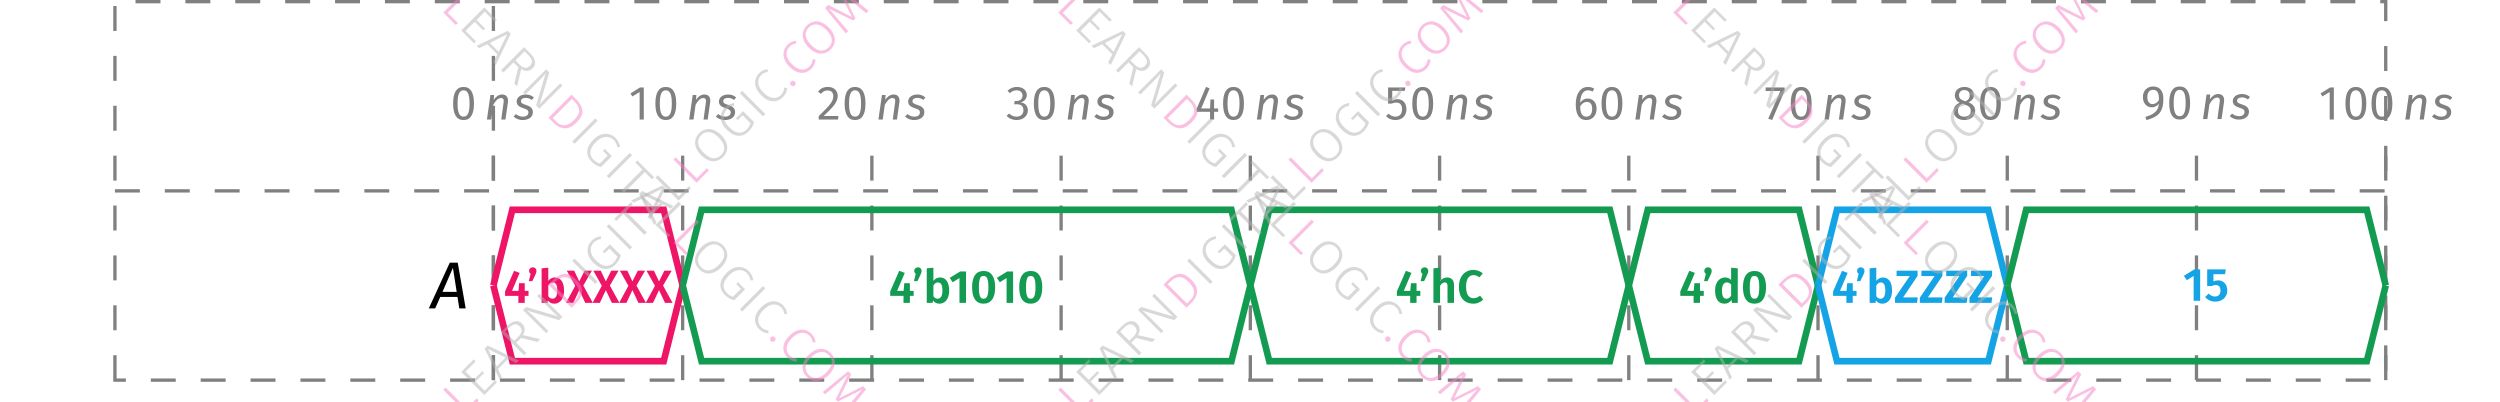 <?xml version="1.0" encoding="UTF-8"?> <svg xmlns="http://www.w3.org/2000/svg" xmlns:xlink="http://www.w3.org/1999/xlink" width="299.6" height="48.21" viewBox="0 0 299.6 48.21"><defs><g><g id="glyph-0-0"><path d="M 1.562 -3.5 C 2.031 -3.5 2.281 -3.078 2.281 -1.922 C 2.281 -0.766 2.031 -0.344 1.562 -0.344 C 1.094 -0.344 0.844 -0.766 0.844 -1.922 C 0.844 -3.078 1.094 -3.5 1.562 -3.5 Z M 1.562 -3.906 C 0.719 -3.906 0.312 -3.219 0.312 -1.922 C 0.312 -0.625 0.719 0.062 1.562 0.062 C 2.406 0.062 2.812 -0.625 2.812 -1.922 C 2.812 -3.219 2.406 -3.906 1.562 -3.906 Z M 1.562 -3.906 "></path></g><g id="glyph-0-1"><path d="M 2.141 -3 C 1.719 -3 1.391 -2.75 1.125 -2.359 L 1.172 -2.938 L 0.734 -2.938 L 0.312 0 L 0.828 0 L 1.078 -1.766 C 1.312 -2.188 1.625 -2.578 2 -2.578 C 2.219 -2.578 2.375 -2.469 2.312 -2.047 L 2.031 0 L 2.531 0 L 2.828 -2.062 C 2.906 -2.656 2.641 -3 2.141 -3 Z M 2.141 -3 "></path></g><g id="glyph-0-2"><path d="M 1.641 -3 C 0.875 -3 0.531 -2.562 0.531 -2.172 C 0.531 -1.766 0.75 -1.547 1.312 -1.359 C 1.781 -1.219 1.938 -1.125 1.938 -0.828 C 1.938 -0.625 1.781 -0.344 1.266 -0.344 C 0.938 -0.344 0.656 -0.469 0.453 -0.656 L 0.156 -0.359 C 0.391 -0.141 0.734 0.062 1.25 0.062 C 1.859 0.062 2.469 -0.219 2.469 -0.875 C 2.469 -1.344 2.188 -1.578 1.641 -1.75 C 1.234 -1.875 1.047 -1.969 1.047 -2.203 C 1.047 -2.453 1.266 -2.594 1.625 -2.594 C 1.891 -2.594 2.125 -2.516 2.344 -2.344 L 2.594 -2.641 C 2.344 -2.859 2.047 -3 1.641 -3 Z M 1.641 -3 "></path></g><g id="glyph-0-3"><path d="M 1.547 0 L 2.047 0 L 2.047 -3.844 L 1.594 -3.844 L 0.453 -3.125 L 0.672 -2.766 L 1.547 -3.297 Z M 1.547 0 "></path></g><g id="glyph-0-4"><path d="M 1.438 -3.906 C 0.906 -3.906 0.547 -3.719 0.25 -3.344 L 0.594 -3.078 C 0.844 -3.359 1.047 -3.484 1.406 -3.484 C 1.828 -3.484 2.078 -3.234 2.078 -2.812 C 2.078 -2.203 1.75 -1.781 0.328 -0.406 L 0.328 0 L 2.641 0 L 2.703 -0.422 L 0.922 -0.422 C 2.172 -1.578 2.609 -2.141 2.609 -2.828 C 2.609 -3.438 2.188 -3.906 1.438 -3.906 Z M 1.438 -3.906 "></path></g><g id="glyph-0-5"><path d="M 1.406 -3.906 C 1 -3.906 0.609 -3.766 0.281 -3.453 L 0.562 -3.156 C 0.812 -3.391 1.047 -3.5 1.375 -3.5 C 1.766 -3.5 2.078 -3.281 2.078 -2.875 C 2.078 -2.422 1.734 -2.219 1.359 -2.219 L 1.141 -2.219 L 1.078 -1.828 L 1.406 -1.828 C 1.859 -1.828 2.188 -1.641 2.188 -1.109 C 2.188 -0.641 1.875 -0.344 1.344 -0.344 C 1.031 -0.344 0.719 -0.469 0.484 -0.719 L 0.172 -0.453 C 0.469 -0.094 0.922 0.062 1.359 0.062 C 2.172 0.062 2.719 -0.438 2.719 -1.109 C 2.719 -1.688 2.281 -2.031 1.828 -2.047 C 2.266 -2.141 2.594 -2.469 2.594 -2.938 C 2.594 -3.469 2.141 -3.906 1.406 -3.906 Z M 1.406 -3.906 "></path></g><g id="glyph-0-6"><path d="M 2.844 -1.328 L 2.359 -1.328 L 2.359 -2.406 L 1.922 -2.406 L 1.875 -1.328 L 0.812 -1.328 L 1.828 -3.734 L 1.391 -3.906 L 0.266 -1.281 L 0.266 -0.922 L 1.875 -0.922 L 1.875 0 L 2.359 0 L 2.359 -0.922 L 2.844 -0.922 Z M 2.844 -1.328 "></path></g><g id="glyph-0-7"><path d="M 2.609 -3.844 L 0.531 -3.844 L 0.531 -1.906 L 0.938 -1.906 C 1.156 -1.984 1.312 -2.031 1.516 -2.031 C 1.906 -2.031 2.203 -1.828 2.203 -1.234 C 2.203 -0.656 1.906 -0.344 1.406 -0.344 C 1.078 -0.344 0.812 -0.469 0.594 -0.703 L 0.281 -0.406 C 0.578 -0.109 0.938 0.062 1.406 0.062 C 2.219 0.062 2.734 -0.453 2.734 -1.219 C 2.734 -1.984 2.297 -2.438 1.672 -2.438 C 1.453 -2.438 1.25 -2.391 1.031 -2.266 L 1.031 -3.438 L 2.531 -3.438 Z M 2.609 -3.844 "></path></g><g id="glyph-0-8"><path d="M 1.625 -0.344 C 1.109 -0.344 0.891 -0.734 0.875 -1.578 C 1.062 -1.891 1.344 -2.109 1.672 -2.109 C 2.047 -2.109 2.312 -1.891 2.312 -1.281 C 2.312 -0.703 2.078 -0.344 1.625 -0.344 Z M 1.766 -2.516 C 1.422 -2.516 1.109 -2.359 0.875 -2.016 C 0.891 -2.922 1.234 -3.5 1.781 -3.5 C 1.984 -3.5 2.188 -3.453 2.359 -3.344 L 2.562 -3.688 C 2.344 -3.828 2.094 -3.906 1.797 -3.906 C 0.891 -3.906 0.344 -3.078 0.344 -1.812 C 0.344 -0.688 0.703 0.062 1.625 0.062 C 2.297 0.062 2.844 -0.453 2.844 -1.297 C 2.844 -2.109 2.344 -2.516 1.766 -2.516 Z M 1.766 -2.516 "></path></g><g id="glyph-0-9"><path d="M 2.703 -3.844 L 0.422 -3.844 L 0.422 -3.422 L 2.188 -3.422 L 0.734 -0.094 L 1.203 0.062 L 2.703 -3.453 Z M 2.703 -3.844 "></path></g><g id="glyph-0-10"><path d="M 1.547 -0.344 C 1.094 -0.344 0.797 -0.578 0.797 -1.016 C 0.797 -1.438 0.969 -1.703 1.344 -1.875 L 1.469 -1.828 C 2.125 -1.641 2.328 -1.438 2.328 -1.016 C 2.328 -0.625 2.031 -0.344 1.547 -0.344 Z M 1.562 -3.531 C 1.969 -3.531 2.203 -3.297 2.203 -2.906 C 2.203 -2.562 2.062 -2.359 1.719 -2.188 L 1.672 -2.188 C 1.188 -2.344 0.922 -2.5 0.922 -2.906 C 0.922 -3.312 1.172 -3.531 1.562 -3.531 Z M 2.062 -2.062 C 2.5 -2.281 2.703 -2.547 2.703 -2.922 C 2.703 -3.609 2.125 -3.906 1.562 -3.906 C 0.984 -3.906 0.422 -3.578 0.422 -2.906 C 0.422 -2.516 0.594 -2.219 1 -2.016 C 0.547 -1.812 0.266 -1.5 0.266 -1.016 C 0.266 -0.375 0.781 0.062 1.547 0.062 C 2.312 0.062 2.859 -0.375 2.859 -1.031 C 2.859 -1.531 2.562 -1.859 2.062 -2.062 Z M 2.062 -2.062 "></path></g><g id="glyph-0-11"><path d="M 1.438 -1.797 C 1.078 -1.797 0.812 -2.047 0.812 -2.625 C 0.812 -3.203 1.062 -3.5 1.5 -3.5 C 1.984 -3.5 2.219 -3.188 2.203 -2.281 C 2.016 -1.984 1.766 -1.797 1.438 -1.797 Z M 1.5 -3.906 C 0.844 -3.906 0.281 -3.453 0.281 -2.641 C 0.281 -1.875 0.75 -1.406 1.344 -1.406 C 1.734 -1.406 2.031 -1.609 2.188 -1.844 C 2.156 -0.953 1.547 -0.531 0.578 -0.266 L 0.703 0.125 C 2.109 -0.266 2.734 -0.797 2.734 -2.422 C 2.734 -3.328 2.328 -3.906 1.5 -3.906 Z M 1.5 -3.906 "></path></g><g id="glyph-1-0"><path d="M 1.391 -1.984 L 2.641 -4.859 L 3.094 -1.984 Z M 3.406 0 L 4.172 0 L 3.219 -5.484 L 2.266 -5.484 L -0.25 0 L 0.516 0 L 1.125 -1.375 L 3.188 -1.375 Z M 3.406 0 "></path></g><g id="glyph-2-0"><path d="M 2.984 -1.438 L 2.984 -0.844 L 2.531 -0.844 L 2.531 0 L 1.766 0 L 1.766 -0.844 L 0.172 -0.844 L 0.172 -1.375 L 1.25 -3.844 L 1.922 -3.594 L 1 -1.438 L 1.781 -1.438 L 1.859 -2.359 L 2.531 -2.359 L 2.531 -1.438 Z M 2.984 -1.438 "></path></g><g id="glyph-2-1"><path d="M 0.672 -4.266 C 0.797 -4.266 0.898 -4.223 0.984 -4.141 C 1.066 -4.055 1.109 -3.953 1.109 -3.828 C 1.109 -3.766 1.098 -3.695 1.078 -3.625 C 1.055 -3.562 1.02 -3.473 0.969 -3.359 L 0.609 -2.609 L 0.188 -2.609 L 0.406 -3.484 C 0.281 -3.566 0.219 -3.688 0.219 -3.844 C 0.219 -3.957 0.258 -4.055 0.344 -4.141 C 0.438 -4.223 0.547 -4.266 0.672 -4.266 Z M 0.672 -4.266 "></path></g><g id="glyph-2-2"><path d="M 1.984 -3.047 C 2.336 -3.047 2.609 -2.906 2.797 -2.625 C 2.984 -2.352 3.078 -1.973 3.078 -1.484 C 3.078 -1.172 3.031 -0.895 2.938 -0.656 C 2.844 -0.426 2.707 -0.242 2.531 -0.109 C 2.352 0.023 2.145 0.094 1.906 0.094 C 1.582 0.094 1.328 -0.035 1.141 -0.297 L 1.094 0 L 0.391 0 L 0.391 -4.141 L 1.188 -4.219 L 1.188 -2.641 C 1.281 -2.766 1.395 -2.863 1.531 -2.938 C 1.676 -3.008 1.828 -3.047 1.984 -3.047 Z M 1.688 -0.5 C 2.07 -0.5 2.266 -0.828 2.266 -1.484 C 2.266 -1.836 2.219 -2.086 2.125 -2.234 C 2.031 -2.379 1.898 -2.453 1.734 -2.453 C 1.516 -2.453 1.332 -2.328 1.188 -2.078 L 1.188 -0.812 C 1.312 -0.602 1.477 -0.5 1.688 -0.5 Z M 1.688 -0.5 "></path></g><g id="glyph-2-3"><path d="M 2.062 -2.078 L 3.203 0 L 2.297 0 L 1.578 -1.531 L 0.859 0 L -0.016 0 L 1.094 -2.047 L 0.078 -3.859 L 0.969 -3.859 L 1.578 -2.578 L 2.219 -3.859 L 3.094 -3.859 Z M 2.062 -2.078 "></path></g><g id="glyph-2-4"><path d="M 2.047 -3.766 L 2.047 0 L 1.266 0 L 1.266 -2.984 L 0.453 -2.469 L 0.094 -3 L 1.344 -3.766 Z M 2.047 -3.766 "></path></g><g id="glyph-2-5"><path d="M 1.609 -3.828 C 2.066 -3.828 2.41 -3.66 2.641 -3.328 C 2.879 -2.992 3 -2.508 3 -1.875 C 3 -1.238 2.879 -0.75 2.641 -0.406 C 2.398 -0.07 2.055 0.094 1.609 0.094 C 1.16 0.094 0.816 -0.07 0.578 -0.406 C 0.348 -0.75 0.234 -1.238 0.234 -1.875 C 0.234 -2.508 0.348 -2.992 0.578 -3.328 C 0.816 -3.66 1.16 -3.828 1.609 -3.828 Z M 1.609 -3.234 C 1.473 -3.234 1.363 -3.191 1.281 -3.109 C 1.207 -3.023 1.148 -2.879 1.109 -2.672 C 1.066 -2.473 1.047 -2.207 1.047 -1.875 C 1.047 -1.531 1.066 -1.258 1.109 -1.062 C 1.148 -0.863 1.207 -0.719 1.281 -0.625 C 1.363 -0.539 1.473 -0.5 1.609 -0.5 C 1.742 -0.5 1.852 -0.539 1.938 -0.625 C 2.02 -0.719 2.082 -0.863 2.125 -1.062 C 2.164 -1.258 2.188 -1.531 2.188 -1.875 C 2.188 -2.219 2.164 -2.488 2.125 -2.688 C 2.082 -2.883 2.02 -3.023 1.938 -3.109 C 1.852 -3.191 1.742 -3.234 1.609 -3.234 Z M 1.609 -3.234 "></path></g><g id="glyph-2-6"><path d="M 2.047 -3.047 C 2.297 -3.047 2.492 -2.969 2.641 -2.812 C 2.785 -2.656 2.859 -2.438 2.859 -2.156 L 2.859 0 L 2.078 0 L 2.078 -2.016 C 2.078 -2.18 2.047 -2.297 1.984 -2.359 C 1.93 -2.422 1.852 -2.453 1.75 -2.453 C 1.539 -2.453 1.352 -2.316 1.188 -2.047 L 1.188 0 L 0.391 0 L 0.391 -4.141 L 1.188 -4.219 L 1.188 -2.625 C 1.301 -2.758 1.426 -2.863 1.562 -2.938 C 1.707 -3.008 1.867 -3.047 2.047 -3.047 Z M 2.047 -3.047 "></path></g><g id="glyph-2-7"><path d="M 1.938 -3.953 C 2.176 -3.953 2.383 -3.914 2.562 -3.844 C 2.738 -3.781 2.91 -3.676 3.078 -3.531 L 2.672 -3.062 C 2.453 -3.238 2.219 -3.328 1.969 -3.328 C 1.695 -3.328 1.477 -3.211 1.312 -2.984 C 1.156 -2.766 1.078 -2.414 1.078 -1.938 C 1.078 -1.469 1.156 -1.117 1.312 -0.891 C 1.477 -0.672 1.703 -0.562 1.984 -0.562 C 2.129 -0.562 2.258 -0.586 2.375 -0.641 C 2.5 -0.691 2.625 -0.77 2.75 -0.875 L 3.125 -0.391 C 2.988 -0.254 2.816 -0.141 2.609 -0.047 C 2.41 0.047 2.191 0.094 1.953 0.094 C 1.598 0.094 1.289 0.016 1.031 -0.141 C 0.77 -0.297 0.566 -0.523 0.422 -0.828 C 0.285 -1.129 0.219 -1.5 0.219 -1.938 C 0.219 -2.352 0.289 -2.711 0.438 -3.016 C 0.582 -3.316 0.785 -3.547 1.047 -3.703 C 1.305 -3.867 1.602 -3.953 1.938 -3.953 Z M 1.938 -3.953 "></path></g><g id="glyph-2-8"><path d="M 2.953 -4.141 L 2.953 0 L 2.25 0 L 2.203 -0.359 C 1.992 -0.055 1.711 0.094 1.359 0.094 C 0.992 0.094 0.711 -0.047 0.516 -0.328 C 0.328 -0.609 0.234 -0.992 0.234 -1.484 C 0.234 -1.785 0.281 -2.051 0.375 -2.281 C 0.477 -2.52 0.617 -2.707 0.797 -2.844 C 0.984 -2.977 1.195 -3.047 1.438 -3.047 C 1.719 -3.047 1.957 -2.945 2.156 -2.75 L 2.156 -4.219 Z M 1.594 -0.5 C 1.707 -0.5 1.805 -0.523 1.891 -0.578 C 1.984 -0.641 2.07 -0.734 2.156 -0.859 L 2.156 -2.188 C 2.082 -2.281 2.004 -2.348 1.922 -2.391 C 1.836 -2.43 1.742 -2.453 1.641 -2.453 C 1.461 -2.453 1.32 -2.375 1.219 -2.219 C 1.113 -2.062 1.062 -1.816 1.062 -1.484 C 1.062 -1.129 1.109 -0.875 1.203 -0.719 C 1.297 -0.57 1.426 -0.5 1.594 -0.5 Z M 1.594 -0.5 "></path></g><g id="glyph-2-9"><path d="M 2.812 -3.859 L 2.812 -3.234 L 1.078 -0.656 L 2.828 -0.656 L 2.75 0 L 0.109 0 L 0.109 -0.625 L 1.875 -3.219 L 0.297 -3.219 L 0.297 -3.859 Z M 2.812 -3.859 "></path></g><g id="glyph-2-10"><path d="M 2.484 -3.188 L 1.094 -3.188 L 1.094 -2.328 C 1.281 -2.41 1.473 -2.453 1.672 -2.453 C 1.879 -2.453 2.062 -2.398 2.219 -2.297 C 2.383 -2.203 2.516 -2.062 2.609 -1.875 C 2.703 -1.695 2.75 -1.484 2.75 -1.234 C 2.75 -0.973 2.688 -0.742 2.562 -0.547 C 2.445 -0.348 2.281 -0.191 2.062 -0.078 C 1.844 0.035 1.594 0.094 1.312 0.094 C 0.82 0.094 0.414 -0.086 0.094 -0.453 L 0.531 -0.875 C 0.738 -0.633 0.988 -0.516 1.281 -0.516 C 1.488 -0.516 1.648 -0.578 1.766 -0.703 C 1.879 -0.828 1.938 -1.004 1.938 -1.234 C 1.938 -1.672 1.742 -1.891 1.359 -1.891 C 1.273 -1.891 1.195 -1.879 1.125 -1.859 C 1.051 -1.836 0.973 -1.805 0.891 -1.766 L 0.344 -1.766 L 0.344 -3.766 L 2.578 -3.766 Z M 2.484 -3.188 "></path></g><g id="glyph-3-0"><path d="M -1.938 -3.594 L 0.578 -1.078 L 1.812 -2.312 L 2.016 -2.016 L 0.547 -0.547 L -2.219 -3.312 Z M -1.938 -3.594 "></path></g><g id="glyph-3-1"><path d="M -0.703 -4.828 L -0.516 -4.547 L -1.703 -3.359 L -0.719 -2.375 L 0.312 -3.406 L 0.531 -3.188 L -0.5 -2.156 L 0.594 -1.062 L 1.844 -2.312 L 2.078 -2.078 L 0.547 -0.547 L -2.219 -3.312 Z M -0.703 -4.828 "></path></g><g id="glyph-3-2"><path d="M 2.062 -2.062 L 1.094 -2.562 L -0.109 -1.359 L 0.359 -0.359 L 0.078 -0.078 L -1.719 -3.812 L -1.359 -4.172 L 2.375 -2.375 Z M -0.266 -1.672 L 0.781 -2.719 L -1.312 -3.75 Z M -0.266 -1.672 "></path></g><g id="glyph-3-3"><path d="M 0.188 -2.625 L -0.391 -2.047 L 0.828 -0.828 L 0.547 -0.547 L -2.219 -3.312 L -1.484 -4.047 C -1.141 -4.391 -0.812 -4.582 -0.5 -4.625 C -0.195 -4.676 0.07 -4.582 0.312 -4.344 C 0.508 -4.145 0.613 -3.93 0.625 -3.703 C 0.645 -3.484 0.57 -3.238 0.406 -2.969 L 2.484 -2.484 L 2.141 -2.141 Z M -0.156 -2.75 C 0.082 -2.988 0.219 -3.211 0.25 -3.422 C 0.281 -3.629 0.195 -3.832 0 -4.031 C -0.176 -4.207 -0.363 -4.281 -0.562 -4.25 C -0.77 -4.227 -1.008 -4.082 -1.281 -3.812 L -1.719 -3.375 L -0.625 -2.281 Z M -0.156 -2.75 "></path></g><g id="glyph-3-4"><path d="M 2.5 -2.5 L 2.109 -2.109 L -1.719 -3.25 C -1.375 -2.969 -1.016 -2.641 -0.641 -2.266 L 0.812 -0.812 L 0.547 -0.547 L -2.219 -3.312 L -1.844 -3.688 L 1.984 -2.547 C 1.723 -2.766 1.414 -3.051 1.062 -3.406 L -0.531 -5 L -0.266 -5.266 Z M 2.5 -2.5 "></path></g><g id="glyph-3-5"><path d="M -1.609 -3.922 C -1.211 -4.316 -0.789 -4.547 -0.344 -4.609 C 0.102 -4.672 0.586 -4.441 1.109 -3.922 C 1.629 -3.398 1.863 -2.906 1.812 -2.438 C 1.77 -1.977 1.562 -1.562 1.188 -1.188 L 0.547 -0.547 L -2.219 -3.312 Z M -1.703 -3.359 L 0.594 -1.062 L 0.984 -1.453 C 1.648 -2.117 1.594 -2.844 0.812 -3.625 C 0.375 -4.062 -0.016 -4.258 -0.359 -4.219 C -0.711 -4.188 -1.039 -4.02 -1.344 -3.719 Z M -1.703 -3.359 "></path></g><g id="glyph-3-6"><path d="M -1.938 -3.594 L 0.828 -0.828 L 0.547 -0.547 L -2.219 -3.312 Z M -1.938 -3.594 "></path></g><g id="glyph-3-7"><path d="M -1.266 -4.359 C -1.086 -4.535 -0.91 -4.66 -0.734 -4.734 C -0.566 -4.816 -0.375 -4.875 -0.156 -4.906 L -0.156 -4.562 C -0.32 -4.539 -0.473 -4.492 -0.609 -4.422 C -0.754 -4.359 -0.895 -4.258 -1.031 -4.125 C -1.188 -3.969 -1.289 -3.773 -1.344 -3.547 C -1.406 -3.328 -1.391 -3.082 -1.297 -2.812 C -1.211 -2.551 -1.035 -2.285 -0.766 -2.016 C -0.359 -1.609 0.02 -1.383 0.375 -1.344 C 0.738 -1.312 1.066 -1.441 1.359 -1.734 C 1.566 -1.941 1.719 -2.188 1.812 -2.469 L 0.859 -3.422 L 0.297 -2.859 L 0.047 -3.047 L 0.922 -3.922 L 2.234 -2.609 C 2.129 -2.191 1.91 -1.816 1.578 -1.484 C 1.203 -1.109 0.781 -0.938 0.312 -0.969 C -0.145 -1.008 -0.602 -1.258 -1.062 -1.719 C -1.363 -2.02 -1.566 -2.332 -1.672 -2.656 C -1.773 -2.977 -1.785 -3.285 -1.703 -3.578 C -1.629 -3.879 -1.484 -4.141 -1.266 -4.359 Z M -1.266 -4.359 "></path></g><g id="glyph-3-8"><path d="M -0.672 -4.859 L -0.453 -4.578 L -1.297 -3.734 L 1.219 -1.219 L 0.922 -0.922 L -1.594 -3.438 L -2.438 -2.594 L -2.688 -2.844 Z M -0.672 -4.859 "></path></g><g id="glyph-3-9"><path d="M -1.281 -4.344 C -1.051 -4.57 -0.785 -4.723 -0.484 -4.797 C -0.191 -4.879 0.109 -4.859 0.422 -4.734 C 0.742 -4.617 1.055 -4.41 1.359 -4.109 C 1.648 -3.816 1.852 -3.508 1.969 -3.188 C 2.094 -2.875 2.117 -2.57 2.047 -2.281 C 1.973 -1.988 1.816 -1.723 1.578 -1.484 C 1.336 -1.242 1.07 -1.086 0.781 -1.016 C 0.488 -0.941 0.188 -0.961 -0.125 -1.078 C -0.438 -1.191 -0.742 -1.398 -1.047 -1.703 C -1.348 -2.004 -1.555 -2.312 -1.672 -2.625 C -1.785 -2.938 -1.805 -3.238 -1.734 -3.531 C -1.672 -3.832 -1.52 -4.102 -1.281 -4.344 Z M -1.047 -4.109 C -1.328 -3.828 -1.445 -3.504 -1.406 -3.141 C -1.375 -2.785 -1.156 -2.406 -0.75 -2 C -0.352 -1.602 0.02 -1.383 0.375 -1.344 C 0.738 -1.312 1.062 -1.438 1.344 -1.719 C 1.625 -2 1.742 -2.316 1.703 -2.672 C 1.672 -3.035 1.457 -3.414 1.062 -3.812 C 0.656 -4.219 0.273 -4.438 -0.078 -4.469 C -0.441 -4.508 -0.766 -4.391 -1.047 -4.109 Z M -1.047 -4.109 "></path></g><g id="glyph-3-10"><path d="M -1.297 -4.328 C -1.129 -4.492 -0.969 -4.613 -0.812 -4.688 C -0.656 -4.758 -0.473 -4.805 -0.266 -4.828 L -0.25 -4.5 C -0.406 -4.469 -0.547 -4.426 -0.672 -4.375 C -0.797 -4.32 -0.922 -4.234 -1.047 -4.109 C -1.305 -3.848 -1.422 -3.531 -1.391 -3.156 C -1.367 -2.789 -1.16 -2.41 -0.766 -2.016 C -0.367 -1.617 0.008 -1.406 0.375 -1.375 C 0.738 -1.344 1.055 -1.461 1.328 -1.734 C 1.461 -1.867 1.555 -2.004 1.609 -2.141 C 1.66 -2.273 1.703 -2.43 1.734 -2.609 L 2.062 -2.562 C 2.051 -2.156 1.883 -1.789 1.562 -1.469 C 1.332 -1.238 1.07 -1.086 0.781 -1.016 C 0.488 -0.941 0.188 -0.961 -0.125 -1.078 C -0.438 -1.191 -0.75 -1.406 -1.062 -1.719 C -1.363 -2.02 -1.566 -2.328 -1.672 -2.641 C -1.785 -2.961 -1.805 -3.27 -1.734 -3.562 C -1.66 -3.852 -1.516 -4.109 -1.297 -4.328 Z M -1.297 -4.328 "></path></g><g id="glyph-3-11"><path d="M 0.109 -0.922 C 0.172 -0.984 0.242 -1.016 0.328 -1.016 C 0.41 -1.016 0.484 -0.984 0.547 -0.922 C 0.617 -0.848 0.656 -0.766 0.656 -0.672 C 0.664 -0.586 0.641 -0.516 0.578 -0.453 C 0.504 -0.379 0.422 -0.348 0.328 -0.359 C 0.234 -0.367 0.156 -0.406 0.094 -0.469 C 0.031 -0.531 0 -0.602 0 -0.688 C 0 -0.77 0.035 -0.848 0.109 -0.922 Z M 0.109 -0.922 "></path></g><g id="glyph-3-12"><path d="M 3.062 -3.062 L 2.781 -2.781 L 1.359 -3.953 C 0.848 -4.359 0.41 -4.734 0.047 -5.078 L 1.5 -2.156 L 1.234 -1.891 L -1.703 -3.328 C -1.492 -3.117 -1.117 -2.691 -0.578 -2.047 L 0.625 -0.625 L 0.344 -0.344 L -2.141 -3.391 L -1.766 -3.766 L 1.078 -2.328 L -0.359 -5.172 L 0.016 -5.547 Z M 3.062 -3.062 "></path></g><g id="glyph-4-0"><path d="M 3.594 -1.938 L 1.078 0.578 L 2.312 1.812 L 2.016 2.016 L 0.547 0.547 L 3.312 -2.219 Z M 3.594 -1.938 "></path></g><g id="glyph-4-1"><path d="M 4.828 -0.703 L 4.547 -0.516 L 3.359 -1.703 L 2.375 -0.719 L 3.406 0.312 L 3.188 0.531 L 2.156 -0.5 L 1.062 0.594 L 2.312 1.844 L 2.078 2.078 L 0.547 0.547 L 3.312 -2.219 Z M 4.828 -0.703 "></path></g><g id="glyph-4-2"><path d="M 2.062 2.062 L 2.562 1.094 L 1.359 -0.109 L 0.359 0.359 L 0.078 0.078 L 3.812 -1.719 L 4.172 -1.359 L 2.375 2.375 Z M 1.672 -0.266 L 2.719 0.781 L 3.75 -1.312 Z M 1.672 -0.266 "></path></g><g id="glyph-4-3"><path d="M 2.625 0.188 L 2.047 -0.391 L 0.828 0.828 L 0.547 0.547 L 3.312 -2.219 L 4.047 -1.484 C 4.391 -1.141 4.582 -0.812 4.625 -0.5 C 4.676 -0.195 4.582 0.07 4.344 0.312 C 4.145 0.508 3.93 0.613 3.703 0.625 C 3.484 0.645 3.238 0.57 2.969 0.406 L 2.484 2.484 L 2.141 2.141 Z M 2.75 -0.156 C 2.988 0.082 3.211 0.219 3.422 0.25 C 3.629 0.281 3.832 0.195 4.031 0 C 4.207 -0.176 4.281 -0.363 4.25 -0.562 C 4.227 -0.77 4.082 -1.008 3.812 -1.281 L 3.375 -1.719 L 2.281 -0.625 Z M 2.75 -0.156 "></path></g><g id="glyph-4-4"><path d="M 2.5 2.5 L 2.109 2.109 L 3.25 -1.719 C 2.969 -1.375 2.641 -1.016 2.266 -0.641 L 0.812 0.812 L 0.547 0.547 L 3.312 -2.219 L 3.688 -1.844 L 2.547 1.984 C 2.766 1.723 3.051 1.414 3.406 1.062 L 5 -0.531 L 5.266 -0.266 Z M 2.5 2.5 "></path></g><g id="glyph-4-5"><path d="M 3.922 -1.609 C 4.316 -1.211 4.547 -0.789 4.609 -0.344 C 4.672 0.102 4.441 0.586 3.922 1.109 C 3.398 1.629 2.906 1.863 2.438 1.812 C 1.977 1.77 1.562 1.562 1.188 1.188 L 0.547 0.547 L 3.312 -2.219 Z M 3.359 -1.703 L 1.062 0.594 L 1.453 0.984 C 2.117 1.648 2.844 1.594 3.625 0.812 C 4.062 0.375 4.258 -0.016 4.219 -0.359 C 4.188 -0.711 4.02 -1.039 3.719 -1.344 Z M 3.359 -1.703 "></path></g><g id="glyph-4-6"><path d="M 3.594 -1.938 L 0.828 0.828 L 0.547 0.547 L 3.312 -2.219 Z M 3.594 -1.938 "></path></g><g id="glyph-4-7"><path d="M 4.359 -1.266 C 4.535 -1.086 4.66 -0.91 4.734 -0.734 C 4.816 -0.566 4.875 -0.375 4.906 -0.156 L 4.562 -0.156 C 4.539 -0.32 4.492 -0.473 4.422 -0.609 C 4.359 -0.754 4.258 -0.895 4.125 -1.031 C 3.969 -1.188 3.773 -1.289 3.547 -1.344 C 3.328 -1.406 3.082 -1.391 2.812 -1.297 C 2.551 -1.211 2.285 -1.035 2.016 -0.766 C 1.609 -0.359 1.383 0.02 1.344 0.375 C 1.312 0.738 1.441 1.066 1.734 1.359 C 1.941 1.566 2.188 1.719 2.469 1.812 L 3.422 0.859 L 2.859 0.297 L 3.047 0.047 L 3.922 0.922 L 2.609 2.234 C 2.191 2.129 1.816 1.91 1.484 1.578 C 1.109 1.203 0.938 0.781 0.969 0.312 C 1.008 -0.145 1.258 -0.602 1.719 -1.062 C 2.02 -1.363 2.332 -1.566 2.656 -1.672 C 2.977 -1.773 3.285 -1.785 3.578 -1.703 C 3.879 -1.629 4.141 -1.484 4.359 -1.266 Z M 4.359 -1.266 "></path></g><g id="glyph-4-8"><path d="M 4.859 -0.672 L 4.578 -0.453 L 3.734 -1.297 L 1.219 1.219 L 0.922 0.922 L 3.438 -1.594 L 2.594 -2.438 L 2.844 -2.688 Z M 4.859 -0.672 "></path></g><g id="glyph-4-9"><path d="M 4.344 -1.281 C 4.57 -1.051 4.723 -0.785 4.797 -0.484 C 4.879 -0.191 4.859 0.109 4.734 0.422 C 4.617 0.742 4.41 1.055 4.109 1.359 C 3.816 1.648 3.508 1.852 3.188 1.969 C 2.875 2.094 2.57 2.117 2.281 2.047 C 1.988 1.973 1.723 1.816 1.484 1.578 C 1.242 1.336 1.086 1.07 1.016 0.781 C 0.941 0.488 0.961 0.188 1.078 -0.125 C 1.191 -0.438 1.398 -0.742 1.703 -1.047 C 2.004 -1.348 2.312 -1.555 2.625 -1.672 C 2.938 -1.785 3.238 -1.805 3.531 -1.734 C 3.832 -1.672 4.102 -1.52 4.344 -1.281 Z M 4.109 -1.047 C 3.828 -1.328 3.504 -1.445 3.141 -1.406 C 2.785 -1.375 2.406 -1.156 2 -0.75 C 1.602 -0.352 1.383 0.02 1.344 0.375 C 1.312 0.738 1.438 1.062 1.719 1.344 C 2 1.625 2.316 1.742 2.672 1.703 C 3.035 1.672 3.414 1.457 3.812 1.062 C 4.219 0.656 4.438 0.273 4.469 -0.078 C 4.508 -0.441 4.391 -0.766 4.109 -1.047 Z M 4.109 -1.047 "></path></g><g id="glyph-4-10"><path d="M 4.328 -1.297 C 4.492 -1.129 4.613 -0.969 4.688 -0.812 C 4.758 -0.656 4.805 -0.473 4.828 -0.266 L 4.5 -0.25 C 4.469 -0.406 4.426 -0.547 4.375 -0.672 C 4.32 -0.797 4.234 -0.922 4.109 -1.047 C 3.848 -1.305 3.531 -1.422 3.156 -1.391 C 2.789 -1.367 2.41 -1.16 2.016 -0.766 C 1.617 -0.367 1.406 0.008 1.375 0.375 C 1.344 0.738 1.461 1.055 1.734 1.328 C 1.867 1.461 2.004 1.555 2.141 1.609 C 2.273 1.66 2.43 1.703 2.609 1.734 L 2.562 2.062 C 2.156 2.051 1.789 1.883 1.469 1.562 C 1.238 1.332 1.086 1.07 1.016 0.781 C 0.941 0.488 0.961 0.188 1.078 -0.125 C 1.191 -0.438 1.406 -0.75 1.719 -1.062 C 2.02 -1.363 2.328 -1.566 2.641 -1.672 C 2.961 -1.785 3.27 -1.805 3.562 -1.734 C 3.852 -1.66 4.109 -1.516 4.328 -1.297 Z M 4.328 -1.297 "></path></g><g id="glyph-4-11"><path d="M 0.922 0.109 C 0.984 0.172 1.016 0.242 1.016 0.328 C 1.016 0.41 0.984 0.484 0.922 0.547 C 0.848 0.617 0.766 0.656 0.672 0.656 C 0.586 0.664 0.516 0.641 0.453 0.578 C 0.379 0.504 0.348 0.422 0.359 0.328 C 0.367 0.234 0.406 0.156 0.469 0.094 C 0.531 0.031 0.602 0 0.688 0 C 0.77 0 0.848 0.035 0.922 0.109 Z M 0.922 0.109 "></path></g><g id="glyph-4-12"><path d="M 3.062 3.062 L 2.781 2.781 L 3.953 1.359 C 4.359 0.848 4.734 0.41 5.078 0.047 L 2.156 1.5 L 1.891 1.234 L 3.328 -1.703 C 3.117 -1.492 2.691 -1.117 2.047 -0.578 L 0.625 0.625 L 0.344 0.344 L 3.391 -2.141 L 3.766 -1.766 L 2.328 1.078 L 5.172 -0.359 L 5.547 0.016 Z M 3.062 3.062 "></path></g></g><clipPath id="clip-0"><path clip-rule="nonzero" d="M 47 22 L 94 22 L 94 48.211 L 47 48.211 Z M 47 22 "></path></clipPath><clipPath id="clip-1"><path clip-rule="nonzero" d="M 70 13 L 230 13 L 230 48.211 L 70 48.211 Z M 70 13 "></path></clipPath><clipPath id="clip-2"><path clip-rule="nonzero" d="M 206 22 L 252 22 L 252 48.211 L 206 48.211 Z M 206 22 "></path></clipPath><clipPath id="clip-3"><path clip-rule="nonzero" d="M 229 22 L 298 22 L 298 48.211 L 229 48.211 Z M 229 22 "></path></clipPath><clipPath id="clip-4"><path clip-rule="nonzero" d="M 200 45 L 205 45 L 205 48.211 L 200 48.211 Z M 200 45 "></path></clipPath><clipPath id="clip-5"><path clip-rule="nonzero" d="M 245 44 L 252 44 L 252 48.211 L 245 48.211 Z M 245 44 "></path></clipPath><clipPath id="clip-6"><path clip-rule="nonzero" d="M 126 45 L 132 45 L 132 48.211 L 126 48.211 Z M 126 45 "></path></clipPath><clipPath id="clip-7"><path clip-rule="nonzero" d="M 172 44 L 178 44 L 178 48.211 L 172 48.211 Z M 172 44 "></path></clipPath><clipPath id="clip-8"><path clip-rule="nonzero" d="M 53 45 L 58 45 L 58 48.211 L 53 48.211 Z M 53 45 "></path></clipPath><clipPath id="clip-9"><path clip-rule="nonzero" d="M 98 44 L 105 44 L 105 48.211 L 98 48.211 Z M 98 44 "></path></clipPath></defs><path fill="none" stroke-width="0.399" stroke-linecap="butt" stroke-linejoin="miter" stroke="rgb(50%, 50%, 50%)" stroke-opacity="1" stroke-dasharray="2.989 2.989" stroke-miterlimit="10" d="M 45.354 -0.001 L 45.354 28.347 " transform="matrix(1, 0, 0, -1, 13.775, 45.554)"></path><g fill="rgb(50%, 50%, 50%)" fill-opacity="1"><use xlink:href="#glyph-0-0" x="53.99" y="14.324"></use></g><g fill="rgb(50%, 50%, 50%)" fill-opacity="1"><use xlink:href="#glyph-0-1" x="58.04" y="14.324"></use></g><g fill="rgb(50%, 50%, 50%)" fill-opacity="1"><use xlink:href="#glyph-0-2" x="61.388" y="14.324"></use></g><path fill="none" stroke-width="0.399" stroke-linecap="butt" stroke-linejoin="miter" stroke="rgb(50%, 50%, 50%)" stroke-opacity="1" stroke-dasharray="2.989 2.989" stroke-miterlimit="10" d="M 68.034 -0.001 L 68.034 28.347 " transform="matrix(1, 0, 0, -1, 13.775, 45.554)"></path><g fill="rgb(50%, 50%, 50%)" fill-opacity="1"><use xlink:href="#glyph-0-3" x="75.105" y="14.324"></use><use xlink:href="#glyph-0-0" x="78.229" y="14.324"></use></g><g fill="rgb(50%, 50%, 50%)" fill-opacity="1"><use xlink:href="#glyph-0-1" x="82.28" y="14.324"></use></g><g fill="rgb(50%, 50%, 50%)" fill-opacity="1"><use xlink:href="#glyph-0-2" x="85.627" y="14.324"></use></g><path fill="none" stroke-width="0.399" stroke-linecap="butt" stroke-linejoin="miter" stroke="rgb(50%, 50%, 50%)" stroke-opacity="1" stroke-dasharray="2.989 2.989" stroke-miterlimit="10" d="M 90.709 -0.001 L 90.709 28.347 " transform="matrix(1, 0, 0, -1, 13.775, 45.554)"></path><g fill="rgb(50%, 50%, 50%)" fill-opacity="1"><use xlink:href="#glyph-0-4" x="97.783" y="14.324"></use><use xlink:href="#glyph-0-0" x="100.907" y="14.324"></use></g><g fill="rgb(50%, 50%, 50%)" fill-opacity="1"><use xlink:href="#glyph-0-1" x="104.958" y="14.324"></use></g><g fill="rgb(50%, 50%, 50%)" fill-opacity="1"><use xlink:href="#glyph-0-2" x="108.305" y="14.324"></use></g><path fill="none" stroke-width="0.399" stroke-linecap="butt" stroke-linejoin="miter" stroke="rgb(50%, 50%, 50%)" stroke-opacity="1" stroke-dasharray="2.989 2.989" stroke-miterlimit="10" d="M 113.389 -0.001 L 113.389 28.347 " transform="matrix(1, 0, 0, -1, 13.775, 45.554)"></path><g fill="rgb(50%, 50%, 50%)" fill-opacity="1"><use xlink:href="#glyph-0-5" x="120.46" y="14.324"></use><use xlink:href="#glyph-0-0" x="123.584" y="14.324"></use></g><g fill="rgb(50%, 50%, 50%)" fill-opacity="1"><use xlink:href="#glyph-0-1" x="127.635" y="14.324"></use></g><g fill="rgb(50%, 50%, 50%)" fill-opacity="1"><use xlink:href="#glyph-0-2" x="130.982" y="14.324"></use></g><path fill="none" stroke-width="0.399" stroke-linecap="butt" stroke-linejoin="miter" stroke="rgb(50%, 50%, 50%)" stroke-opacity="1" stroke-dasharray="2.989 2.989" stroke-miterlimit="10" d="M 136.065 -0.001 L 136.065 28.347 " transform="matrix(1, 0, 0, -1, 13.775, 45.554)"></path><g fill="rgb(50%, 50%, 50%)" fill-opacity="1"><use xlink:href="#glyph-0-6" x="143.138" y="14.324"></use><use xlink:href="#glyph-0-0" x="146.262" y="14.324"></use></g><g fill="rgb(50%, 50%, 50%)" fill-opacity="1"><use xlink:href="#glyph-0-1" x="150.313" y="14.324"></use></g><g fill="rgb(50%, 50%, 50%)" fill-opacity="1"><use xlink:href="#glyph-0-2" x="153.66" y="14.324"></use></g><path fill="none" stroke-width="0.399" stroke-linecap="butt" stroke-linejoin="miter" stroke="rgb(50%, 50%, 50%)" stroke-opacity="1" stroke-dasharray="2.989 2.989" stroke-miterlimit="10" d="M 158.745 -0.001 L 158.745 28.347 " transform="matrix(1, 0, 0, -1, 13.775, 45.554)"></path><g fill="rgb(50%, 50%, 50%)" fill-opacity="1"><use xlink:href="#glyph-0-7" x="165.815" y="14.324"></use><use xlink:href="#glyph-0-0" x="168.939" y="14.324"></use></g><g fill="rgb(50%, 50%, 50%)" fill-opacity="1"><use xlink:href="#glyph-0-1" x="172.99" y="14.324"></use></g><g fill="rgb(50%, 50%, 50%)" fill-opacity="1"><use xlink:href="#glyph-0-2" x="176.337" y="14.324"></use></g><path fill="none" stroke-width="0.399" stroke-linecap="butt" stroke-linejoin="miter" stroke="rgb(50%, 50%, 50%)" stroke-opacity="1" stroke-dasharray="2.989 2.989" stroke-miterlimit="10" d="M 181.42 -0.001 L 181.42 28.347 " transform="matrix(1, 0, 0, -1, 13.775, 45.554)"></path><g fill="rgb(50%, 50%, 50%)" fill-opacity="1"><use xlink:href="#glyph-0-8" x="188.493" y="14.324"></use><use xlink:href="#glyph-0-0" x="191.617" y="14.324"></use></g><g fill="rgb(50%, 50%, 50%)" fill-opacity="1"><use xlink:href="#glyph-0-1" x="195.668" y="14.324"></use></g><g fill="rgb(50%, 50%, 50%)" fill-opacity="1"><use xlink:href="#glyph-0-2" x="199.015" y="14.324"></use></g><path fill="none" stroke-width="0.399" stroke-linecap="butt" stroke-linejoin="miter" stroke="rgb(50%, 50%, 50%)" stroke-opacity="1" stroke-dasharray="2.989 2.989" stroke-miterlimit="10" d="M 204.096 -0.001 L 204.096 28.347 " transform="matrix(1, 0, 0, -1, 13.775, 45.554)"></path><g fill="rgb(50%, 50%, 50%)" fill-opacity="1"><use xlink:href="#glyph-0-9" x="211.17" y="14.324"></use><use xlink:href="#glyph-0-0" x="214.294" y="14.324"></use></g><g fill="rgb(50%, 50%, 50%)" fill-opacity="1"><use xlink:href="#glyph-0-1" x="218.345" y="14.324"></use></g><g fill="rgb(50%, 50%, 50%)" fill-opacity="1"><use xlink:href="#glyph-0-2" x="221.692" y="14.324"></use></g><path fill="none" stroke-width="0.399" stroke-linecap="butt" stroke-linejoin="miter" stroke="rgb(50%, 50%, 50%)" stroke-opacity="1" stroke-dasharray="2.989 2.989" stroke-miterlimit="10" d="M 226.776 -0.001 L 226.776 28.347 " transform="matrix(1, 0, 0, -1, 13.775, 45.554)"></path><g fill="rgb(50%, 50%, 50%)" fill-opacity="1"><use xlink:href="#glyph-0-10" x="233.848" y="14.324"></use><use xlink:href="#glyph-0-0" x="236.972" y="14.324"></use></g><g fill="rgb(50%, 50%, 50%)" fill-opacity="1"><use xlink:href="#glyph-0-1" x="241.023" y="14.324"></use></g><g fill="rgb(50%, 50%, 50%)" fill-opacity="1"><use xlink:href="#glyph-0-2" x="244.37" y="14.324"></use></g><path fill="none" stroke-width="0.399" stroke-linecap="butt" stroke-linejoin="miter" stroke="rgb(50%, 50%, 50%)" stroke-opacity="1" stroke-dasharray="2.989 2.989" stroke-miterlimit="10" d="M 249.452 -0.001 L 249.452 28.347 " transform="matrix(1, 0, 0, -1, 13.775, 45.554)"></path><g fill="rgb(50%, 50%, 50%)" fill-opacity="1"><use xlink:href="#glyph-0-11" x="256.525" y="14.268"></use><use xlink:href="#glyph-0-0" x="259.649" y="14.268"></use></g><g fill="rgb(50%, 50%, 50%)" fill-opacity="1"><use xlink:href="#glyph-0-1" x="263.7" y="14.268"></use></g><g fill="rgb(50%, 50%, 50%)" fill-opacity="1"><use xlink:href="#glyph-0-2" x="267.047" y="14.268"></use></g><path fill="none" stroke-width="0.399" stroke-linecap="butt" stroke-linejoin="miter" stroke="rgb(50%, 50%, 50%)" stroke-opacity="1" stroke-dasharray="2.989 2.989" stroke-miterlimit="10" d="M 272.131 -0.001 L 272.131 28.347 " transform="matrix(1, 0, 0, -1, 13.775, 45.554)"></path><g fill="rgb(50%, 50%, 50%)" fill-opacity="1"><use xlink:href="#glyph-0-3" x="277.641" y="14.324"></use><use xlink:href="#glyph-0-0" x="280.765" y="14.324"></use><use xlink:href="#glyph-0-0" x="283.89" y="14.324"></use></g><g fill="rgb(50%, 50%, 50%)" fill-opacity="1"><use xlink:href="#glyph-0-1" x="287.94" y="14.324"></use></g><g fill="rgb(50%, 50%, 50%)" fill-opacity="1"><use xlink:href="#glyph-0-2" x="291.287" y="14.324"></use></g><path fill="none" stroke-width="0.399" stroke-linecap="butt" stroke-linejoin="miter" stroke="rgb(50%, 50%, 50%)" stroke-opacity="1" stroke-dasharray="2.989 2.989" stroke-miterlimit="10" d="M -0.002 -0.001 L -0.002 45.355 L 272.131 45.355 L 272.131 -0.001 Z M 45.354 -0.001 L 45.354 45.355 M -0.002 22.679 L 272.131 22.679 " transform="matrix(1, 0, 0, -1, 13.775, 45.554)"></path><g fill="rgb(0%, 0%, 0%)" fill-opacity="1"><use xlink:href="#glyph-1-0" x="51.636" y="36.961"></use></g><path fill="none" stroke-width="0.797" stroke-linecap="butt" stroke-linejoin="miter" stroke="rgb(92.993%, 8.031%, 39.876%)" stroke-opacity="1" stroke-miterlimit="10" d="M 45.354 11.339 L 47.623 20.409 L 65.764 20.409 L 68.034 11.339 " transform="matrix(1, 0, 0, -1, 13.775, 45.554)"></path><g clip-path="url(#clip-0)"><path fill="none" stroke-width="0.797" stroke-linecap="butt" stroke-linejoin="miter" stroke="rgb(92.993%, 8.031%, 39.876%)" stroke-opacity="1" stroke-miterlimit="10" d="M 45.354 11.339 L 47.623 2.269 L 65.764 2.269 L 68.034 11.339 " transform="matrix(1, 0, 0, -1, 13.775, 45.554)"></path></g><g fill="rgb(92.993%, 8.031%, 39.876%)" fill-opacity="1"><use xlink:href="#glyph-2-0" x="60.354" y="36.299"></use></g><g fill="rgb(92.993%, 8.031%, 39.876%)" fill-opacity="1"><use xlink:href="#glyph-2-1" x="63.183" y="36.299"></use><use xlink:href="#glyph-2-2" x="64.516" y="36.299"></use><use xlink:href="#glyph-2-3" x="67.841" y="36.299"></use><use xlink:href="#glyph-2-3" x="71.027" y="36.299"></use><use xlink:href="#glyph-2-3" x="74.212" y="36.299"></use><use xlink:href="#glyph-2-3" x="77.398" y="36.299"></use></g><g clip-path="url(#clip-1)"><path fill="none" stroke-width="0.797" stroke-linecap="butt" stroke-linejoin="miter" stroke="rgb(8.043%, 60.866%, 32.265%)" stroke-opacity="1" stroke-miterlimit="10" d="M 68.034 11.339 L 70.299 20.409 L 133.799 20.409 L 138.334 2.269 L 179.151 2.269 L 183.69 20.409 L 201.83 20.409 L 204.1 11.339 " transform="matrix(1, 0, 0, -1, 13.775, 45.554)"></path><path fill="none" stroke-width="0.797" stroke-linecap="butt" stroke-linejoin="miter" stroke="rgb(8.043%, 60.866%, 32.265%)" stroke-opacity="1" stroke-miterlimit="10" d="M 68.034 11.339 L 70.299 2.269 L 133.799 2.269 L 138.334 20.409 L 179.151 20.409 L 183.69 2.269 L 201.83 2.269 L 204.1 11.339 " transform="matrix(1, 0, 0, -1, 13.775, 45.554)"></path></g><g fill="rgb(8.043%, 60.866%, 32.265%)" fill-opacity="1"><use xlink:href="#glyph-2-0" x="106.509" y="36.299"></use></g><g fill="rgb(8.043%, 60.866%, 32.265%)" fill-opacity="1"><use xlink:href="#glyph-2-1" x="109.338" y="36.299"></use><use xlink:href="#glyph-2-2" x="110.671" y="36.299"></use></g><g fill="rgb(8.043%, 60.866%, 32.265%)" fill-opacity="1"><use xlink:href="#glyph-2-4" x="113.717" y="36.299"></use><use xlink:href="#glyph-2-5" x="116.261" y="36.299"></use></g><g fill="rgb(8.043%, 60.866%, 32.265%)" fill-opacity="1"><use xlink:href="#glyph-2-4" x="119.363" y="36.299"></use><use xlink:href="#glyph-2-5" x="121.907" y="36.299"></use></g><g fill="rgb(8.043%, 60.866%, 32.265%)" fill-opacity="1"><use xlink:href="#glyph-2-0" x="167.229" y="36.299"></use></g><g fill="rgb(8.043%, 60.866%, 32.265%)" fill-opacity="1"><use xlink:href="#glyph-2-1" x="170.058" y="36.299"></use><use xlink:href="#glyph-2-6" x="171.391" y="36.299"></use><use xlink:href="#glyph-2-7" x="174.621" y="36.299"></use></g><g fill="rgb(8.043%, 60.866%, 32.265%)" fill-opacity="1"><use xlink:href="#glyph-2-0" x="201.195" y="36.299"></use></g><g fill="rgb(8.043%, 60.866%, 32.265%)" fill-opacity="1"><use xlink:href="#glyph-2-1" x="204.024" y="36.299"></use></g><g fill="rgb(8.043%, 60.866%, 32.265%)" fill-opacity="1"><use xlink:href="#glyph-2-8" x="205.301" y="36.299"></use><use xlink:href="#glyph-2-5" x="208.643" y="36.299"></use></g><path fill="none" stroke-width="0.797" stroke-linecap="butt" stroke-linejoin="miter" stroke="rgb(7.817%, 64.082%, 90.036%)" stroke-opacity="1" stroke-miterlimit="10" d="M 204.096 11.339 L 206.366 20.409 L 224.506 20.409 L 226.776 11.339 " transform="matrix(1, 0, 0, -1, 13.775, 45.554)"></path><g clip-path="url(#clip-2)"><path fill="none" stroke-width="0.797" stroke-linecap="butt" stroke-linejoin="miter" stroke="rgb(7.817%, 64.082%, 90.036%)" stroke-opacity="1" stroke-miterlimit="10" d="M 204.096 11.339 L 206.366 2.269 L 224.506 2.269 L 226.776 11.339 " transform="matrix(1, 0, 0, -1, 13.775, 45.554)"></path></g><g fill="rgb(7.817%, 64.082%, 90.036%)" fill-opacity="1"><use xlink:href="#glyph-2-0" x="219.504" y="36.299"></use></g><g fill="rgb(7.817%, 64.082%, 90.036%)" fill-opacity="1"><use xlink:href="#glyph-2-1" x="222.333" y="36.299"></use><use xlink:href="#glyph-2-2" x="223.666" y="36.299"></use><use xlink:href="#glyph-2-9" x="226.991" y="36.299"></use></g><g fill="rgb(7.817%, 64.082%, 90.036%)" fill-opacity="1"><use xlink:href="#glyph-2-9" x="229.965" y="36.299"></use></g><g fill="rgb(7.817%, 64.082%, 90.036%)" fill-opacity="1"><use xlink:href="#glyph-2-9" x="232.938" y="36.299"></use></g><g fill="rgb(7.817%, 64.082%, 90.036%)" fill-opacity="1"><use xlink:href="#glyph-2-9" x="235.912" y="36.299"></use></g><path fill="none" stroke-width="0.797" stroke-linecap="butt" stroke-linejoin="miter" stroke="rgb(8.043%, 60.866%, 32.265%)" stroke-opacity="1" stroke-miterlimit="10" d="M 226.776 11.339 L 229.041 20.409 L 269.862 20.409 L 272.131 11.339 " transform="matrix(1, 0, 0, -1, 13.775, 45.554)"></path><g clip-path="url(#clip-3)"><path fill="none" stroke-width="0.797" stroke-linecap="butt" stroke-linejoin="miter" stroke="rgb(8.043%, 60.866%, 32.265%)" stroke-opacity="1" stroke-miterlimit="10" d="M 226.776 11.339 L 229.041 2.269 L 269.862 2.269 L 272.131 11.339 " transform="matrix(1, 0, 0, -1, 13.775, 45.554)"></path></g><g fill="rgb(7.817%, 64.082%, 90.036%)" fill-opacity="1"><use xlink:href="#glyph-2-4" x="261.62" y="36.051"></use><use xlink:href="#glyph-2-10" x="264.164" y="36.051"></use></g><g clip-path="url(#clip-4)"><g fill="rgb(96.333%, 50.801%, 77.811%)" fill-opacity="0.5"><use xlink:href="#glyph-3-0" x="202.742" y="50.035"></use></g></g><g fill="rgb(70%, 70%, 70%)" fill-opacity="0.5"><use xlink:href="#glyph-3-1" x="204.891" y="47.885"></use><use xlink:href="#glyph-3-2" x="207.199" y="45.578"></use><use xlink:href="#glyph-3-3" x="209.655" y="43.122"></use><use xlink:href="#glyph-3-4" x="212.303" y="40.474"></use></g><g fill="rgb(96.333%, 50.801%, 77.811%)" fill-opacity="0.5"><use xlink:href="#glyph-3-5" x="215.346" y="37.431"></use></g><g fill="rgb(70%, 70%, 70%)" fill-opacity="0.5"><use xlink:href="#glyph-3-6" x="218.191" y="34.585"></use><use xlink:href="#glyph-3-7" x="219.572" y="33.205"></use><use xlink:href="#glyph-3-6" x="222.324" y="30.453"></use><use xlink:href="#glyph-3-8" x="223.705" y="29.072"></use></g><g fill="rgb(70%, 70%, 70%)" fill-opacity="0.5"><use xlink:href="#glyph-3-2" x="225.721" y="27.055"></use><use xlink:href="#glyph-3-0" x="228.177" y="24.6"></use></g><g fill="rgb(96.333%, 50.801%, 77.811%)" fill-opacity="0.5"><use xlink:href="#glyph-3-0" x="230.327" y="22.449"></use></g><g fill="rgb(70%, 70%, 70%)" fill-opacity="0.5"><use xlink:href="#glyph-3-9" x="232.477" y="20.3"></use><use xlink:href="#glyph-3-7" x="235.534" y="17.242"></use><use xlink:href="#glyph-3-6" x="238.286" y="14.491"></use><use xlink:href="#glyph-3-10" x="239.667" y="13.11"></use></g><g fill="rgb(96.333%, 50.801%, 77.811%)" fill-opacity="0.5"><use xlink:href="#glyph-3-11" x="242.093" y="10.684"></use></g><g fill="rgb(96.333%, 50.801%, 77.811%)" fill-opacity="0.5"><use xlink:href="#glyph-3-10" x="243.069" y="9.707"></use></g><g fill="rgb(96.333%, 50.801%, 77.811%)" fill-opacity="0.5"><use xlink:href="#glyph-3-9" x="245.372" y="7.404"></use></g><g fill="rgb(96.333%, 50.801%, 77.811%)" fill-opacity="0.5"><use xlink:href="#glyph-3-12" x="248.42" y="4.357"></use></g><g fill="rgb(96.333%, 50.801%, 77.811%)" fill-opacity="0.5"><use xlink:href="#glyph-4-0" x="199.98" y="0.957"></use></g><g fill="rgb(70%, 70%, 70%)" fill-opacity="0.5"><use xlink:href="#glyph-4-1" x="202.13" y="3.107"></use><use xlink:href="#glyph-4-2" x="204.438" y="5.415"></use><use xlink:href="#glyph-4-3" x="206.894" y="7.871"></use><use xlink:href="#glyph-4-4" x="209.542" y="10.519"></use></g><g fill="rgb(96.333%, 50.801%, 77.811%)" fill-opacity="0.5"><use xlink:href="#glyph-4-5" x="212.585" y="13.562"></use></g><g fill="rgb(70%, 70%, 70%)" fill-opacity="0.5"><use xlink:href="#glyph-4-6" x="215.43" y="16.406"></use><use xlink:href="#glyph-4-7" x="216.81" y="17.787"></use><use xlink:href="#glyph-4-6" x="219.562" y="20.539"></use><use xlink:href="#glyph-4-8" x="220.943" y="21.919"></use></g><g fill="rgb(70%, 70%, 70%)" fill-opacity="0.5"><use xlink:href="#glyph-4-2" x="222.965" y="23.941"></use><use xlink:href="#glyph-4-0" x="225.42" y="26.397"></use></g><g fill="rgb(96.333%, 50.801%, 77.811%)" fill-opacity="0.5"><use xlink:href="#glyph-4-0" x="227.566" y="28.542"></use></g><g fill="rgb(70%, 70%, 70%)" fill-opacity="0.5"><use xlink:href="#glyph-4-9" x="229.716" y="30.693"></use><use xlink:href="#glyph-4-7" x="232.773" y="33.75"></use><use xlink:href="#glyph-4-6" x="235.525" y="36.502"></use><use xlink:href="#glyph-4-10" x="236.906" y="37.883"></use></g><g fill="rgb(96.333%, 50.801%, 77.811%)" fill-opacity="0.5"><use xlink:href="#glyph-4-11" x="239.332" y="40.309"></use></g><g fill="rgb(96.333%, 50.801%, 77.811%)" fill-opacity="0.5"><use xlink:href="#glyph-4-10" x="240.304" y="41.28"></use></g><g fill="rgb(96.333%, 50.801%, 77.811%)" fill-opacity="0.5"><use xlink:href="#glyph-4-9" x="242.606" y="43.583"></use></g><g clip-path="url(#clip-5)"><g fill="rgb(96.333%, 50.801%, 77.811%)" fill-opacity="0.5"><use xlink:href="#glyph-4-12" x="245.654" y="46.631"></use></g></g><g clip-path="url(#clip-6)"><g fill="rgb(96.333%, 50.801%, 77.811%)" fill-opacity="0.5"><use xlink:href="#glyph-3-0" x="129.041" y="50.035"></use></g></g><g fill="rgb(70%, 70%, 70%)" fill-opacity="0.5"><use xlink:href="#glyph-3-1" x="131.19" y="47.885"></use><use xlink:href="#glyph-3-2" x="133.498" y="45.578"></use><use xlink:href="#glyph-3-3" x="135.954" y="43.122"></use><use xlink:href="#glyph-3-4" x="138.602" y="40.474"></use></g><g fill="rgb(96.333%, 50.801%, 77.811%)" fill-opacity="0.5"><use xlink:href="#glyph-3-5" x="141.645" y="37.431"></use></g><g fill="rgb(70%, 70%, 70%)" fill-opacity="0.5"><use xlink:href="#glyph-3-6" x="144.49" y="34.585"></use><use xlink:href="#glyph-3-7" x="145.871" y="33.205"></use><use xlink:href="#glyph-3-6" x="148.623" y="30.453"></use><use xlink:href="#glyph-3-8" x="150.004" y="29.072"></use></g><g fill="rgb(70%, 70%, 70%)" fill-opacity="0.5"><use xlink:href="#glyph-3-2" x="152.02" y="27.055"></use><use xlink:href="#glyph-3-0" x="154.476" y="24.6"></use></g><g fill="rgb(96.333%, 50.801%, 77.811%)" fill-opacity="0.5"><use xlink:href="#glyph-3-0" x="156.626" y="22.449"></use></g><g fill="rgb(70%, 70%, 70%)" fill-opacity="0.5"><use xlink:href="#glyph-3-9" x="158.776" y="20.3"></use><use xlink:href="#glyph-3-7" x="161.833" y="17.242"></use><use xlink:href="#glyph-3-6" x="164.585" y="14.491"></use><use xlink:href="#glyph-3-10" x="165.966" y="13.11"></use></g><g fill="rgb(96.333%, 50.801%, 77.811%)" fill-opacity="0.5"><use xlink:href="#glyph-3-11" x="168.392" y="10.684"></use></g><g fill="rgb(96.333%, 50.801%, 77.811%)" fill-opacity="0.5"><use xlink:href="#glyph-3-10" x="169.368" y="9.707"></use></g><g fill="rgb(96.333%, 50.801%, 77.811%)" fill-opacity="0.5"><use xlink:href="#glyph-3-9" x="171.671" y="7.404"></use></g><g fill="rgb(96.333%, 50.801%, 77.811%)" fill-opacity="0.5"><use xlink:href="#glyph-3-12" x="174.719" y="4.357"></use></g><g fill="rgb(96.333%, 50.801%, 77.811%)" fill-opacity="0.5"><use xlink:href="#glyph-4-0" x="126.279" y="0.957"></use></g><g fill="rgb(70%, 70%, 70%)" fill-opacity="0.5"><use xlink:href="#glyph-4-1" x="128.429" y="3.107"></use><use xlink:href="#glyph-4-2" x="130.737" y="5.415"></use><use xlink:href="#glyph-4-3" x="133.193" y="7.871"></use><use xlink:href="#glyph-4-4" x="135.841" y="10.519"></use></g><g fill="rgb(96.333%, 50.801%, 77.811%)" fill-opacity="0.5"><use xlink:href="#glyph-4-5" x="138.884" y="13.562"></use></g><g fill="rgb(70%, 70%, 70%)" fill-opacity="0.5"><use xlink:href="#glyph-4-6" x="141.729" y="16.406"></use><use xlink:href="#glyph-4-7" x="143.109" y="17.787"></use><use xlink:href="#glyph-4-6" x="145.861" y="20.539"></use><use xlink:href="#glyph-4-8" x="147.242" y="21.919"></use></g><g fill="rgb(70%, 70%, 70%)" fill-opacity="0.5"><use xlink:href="#glyph-4-2" x="149.264" y="23.941"></use><use xlink:href="#glyph-4-0" x="151.719" y="26.397"></use></g><g fill="rgb(96.333%, 50.801%, 77.811%)" fill-opacity="0.5"><use xlink:href="#glyph-4-0" x="153.865" y="28.542"></use></g><g fill="rgb(70%, 70%, 70%)" fill-opacity="0.5"><use xlink:href="#glyph-4-9" x="156.015" y="30.693"></use><use xlink:href="#glyph-4-7" x="159.072" y="33.75"></use><use xlink:href="#glyph-4-6" x="161.824" y="36.502"></use><use xlink:href="#glyph-4-10" x="163.205" y="37.883"></use></g><g fill="rgb(96.333%, 50.801%, 77.811%)" fill-opacity="0.5"><use xlink:href="#glyph-4-11" x="165.631" y="40.309"></use></g><g fill="rgb(96.333%, 50.801%, 77.811%)" fill-opacity="0.5"><use xlink:href="#glyph-4-10" x="166.603" y="41.28"></use></g><g fill="rgb(96.333%, 50.801%, 77.811%)" fill-opacity="0.5"><use xlink:href="#glyph-4-9" x="168.905" y="43.583"></use></g><g clip-path="url(#clip-7)"><g fill="rgb(96.333%, 50.801%, 77.811%)" fill-opacity="0.5"><use xlink:href="#glyph-4-12" x="171.953" y="46.631"></use></g></g><g clip-path="url(#clip-8)"><g fill="rgb(96.333%, 50.801%, 77.811%)" fill-opacity="0.5"><use xlink:href="#glyph-3-0" x="55.339" y="50.035"></use></g></g><g fill="rgb(70%, 70%, 70%)" fill-opacity="0.5"><use xlink:href="#glyph-3-1" x="57.488" y="47.885"></use><use xlink:href="#glyph-3-2" x="59.796" y="45.578"></use><use xlink:href="#glyph-3-3" x="62.252" y="43.122"></use><use xlink:href="#glyph-3-4" x="64.9" y="40.474"></use></g><g fill="rgb(96.333%, 50.801%, 77.811%)" fill-opacity="0.5"><use xlink:href="#glyph-3-5" x="67.943" y="37.431"></use></g><g fill="rgb(70%, 70%, 70%)" fill-opacity="0.5"><use xlink:href="#glyph-3-6" x="70.788" y="34.585"></use><use xlink:href="#glyph-3-7" x="72.169" y="33.205"></use><use xlink:href="#glyph-3-6" x="74.921" y="30.453"></use><use xlink:href="#glyph-3-8" x="76.302" y="29.072"></use></g><g fill="rgb(70%, 70%, 70%)" fill-opacity="0.5"><use xlink:href="#glyph-3-2" x="78.318" y="27.055"></use><use xlink:href="#glyph-3-0" x="80.774" y="24.6"></use></g><g fill="rgb(96.333%, 50.801%, 77.811%)" fill-opacity="0.5"><use xlink:href="#glyph-3-0" x="82.924" y="22.449"></use></g><g fill="rgb(70%, 70%, 70%)" fill-opacity="0.5"><use xlink:href="#glyph-3-9" x="85.074" y="20.3"></use><use xlink:href="#glyph-3-7" x="88.131" y="17.242"></use><use xlink:href="#glyph-3-6" x="90.883" y="14.491"></use><use xlink:href="#glyph-3-10" x="92.264" y="13.11"></use></g><g fill="rgb(96.333%, 50.801%, 77.811%)" fill-opacity="0.5"><use xlink:href="#glyph-3-11" x="94.69" y="10.684"></use></g><g fill="rgb(96.333%, 50.801%, 77.811%)" fill-opacity="0.5"><use xlink:href="#glyph-3-10" x="95.666" y="9.707"></use></g><g fill="rgb(96.333%, 50.801%, 77.811%)" fill-opacity="0.5"><use xlink:href="#glyph-3-9" x="97.969" y="7.404"></use></g><g fill="rgb(96.333%, 50.801%, 77.811%)" fill-opacity="0.5"><use xlink:href="#glyph-3-12" x="101.017" y="4.357"></use></g><g fill="rgb(96.333%, 50.801%, 77.811%)" fill-opacity="0.5"><use xlink:href="#glyph-4-0" x="52.577" y="0.957"></use></g><g fill="rgb(70%, 70%, 70%)" fill-opacity="0.5"><use xlink:href="#glyph-4-1" x="54.727" y="3.107"></use><use xlink:href="#glyph-4-2" x="57.035" y="5.415"></use><use xlink:href="#glyph-4-3" x="59.491" y="7.871"></use><use xlink:href="#glyph-4-4" x="62.139" y="10.519"></use></g><g fill="rgb(96.333%, 50.801%, 77.811%)" fill-opacity="0.5"><use xlink:href="#glyph-4-5" x="65.182" y="13.562"></use></g><g fill="rgb(70%, 70%, 70%)" fill-opacity="0.5"><use xlink:href="#glyph-4-6" x="68.027" y="16.406"></use><use xlink:href="#glyph-4-7" x="69.407" y="17.787"></use><use xlink:href="#glyph-4-6" x="72.159" y="20.539"></use><use xlink:href="#glyph-4-8" x="73.54" y="21.919"></use></g><g fill="rgb(70%, 70%, 70%)" fill-opacity="0.5"><use xlink:href="#glyph-4-2" x="75.562" y="23.941"></use><use xlink:href="#glyph-4-0" x="78.017" y="26.397"></use></g><g fill="rgb(96.333%, 50.801%, 77.811%)" fill-opacity="0.5"><use xlink:href="#glyph-4-0" x="80.163" y="28.542"></use></g><g fill="rgb(70%, 70%, 70%)" fill-opacity="0.5"><use xlink:href="#glyph-4-9" x="82.313" y="30.693"></use><use xlink:href="#glyph-4-7" x="85.37" y="33.75"></use><use xlink:href="#glyph-4-6" x="88.122" y="36.502"></use><use xlink:href="#glyph-4-10" x="89.503" y="37.883"></use></g><g fill="rgb(96.333%, 50.801%, 77.811%)" fill-opacity="0.5"><use xlink:href="#glyph-4-11" x="91.929" y="40.309"></use></g><g fill="rgb(96.333%, 50.801%, 77.811%)" fill-opacity="0.5"><use xlink:href="#glyph-4-10" x="92.901" y="41.28"></use></g><g fill="rgb(96.333%, 50.801%, 77.811%)" fill-opacity="0.5"><use xlink:href="#glyph-4-9" x="95.203" y="43.583"></use></g><g clip-path="url(#clip-9)"><g fill="rgb(96.333%, 50.801%, 77.811%)" fill-opacity="0.5"><use xlink:href="#glyph-4-12" x="98.251" y="46.631"></use></g></g></svg> 